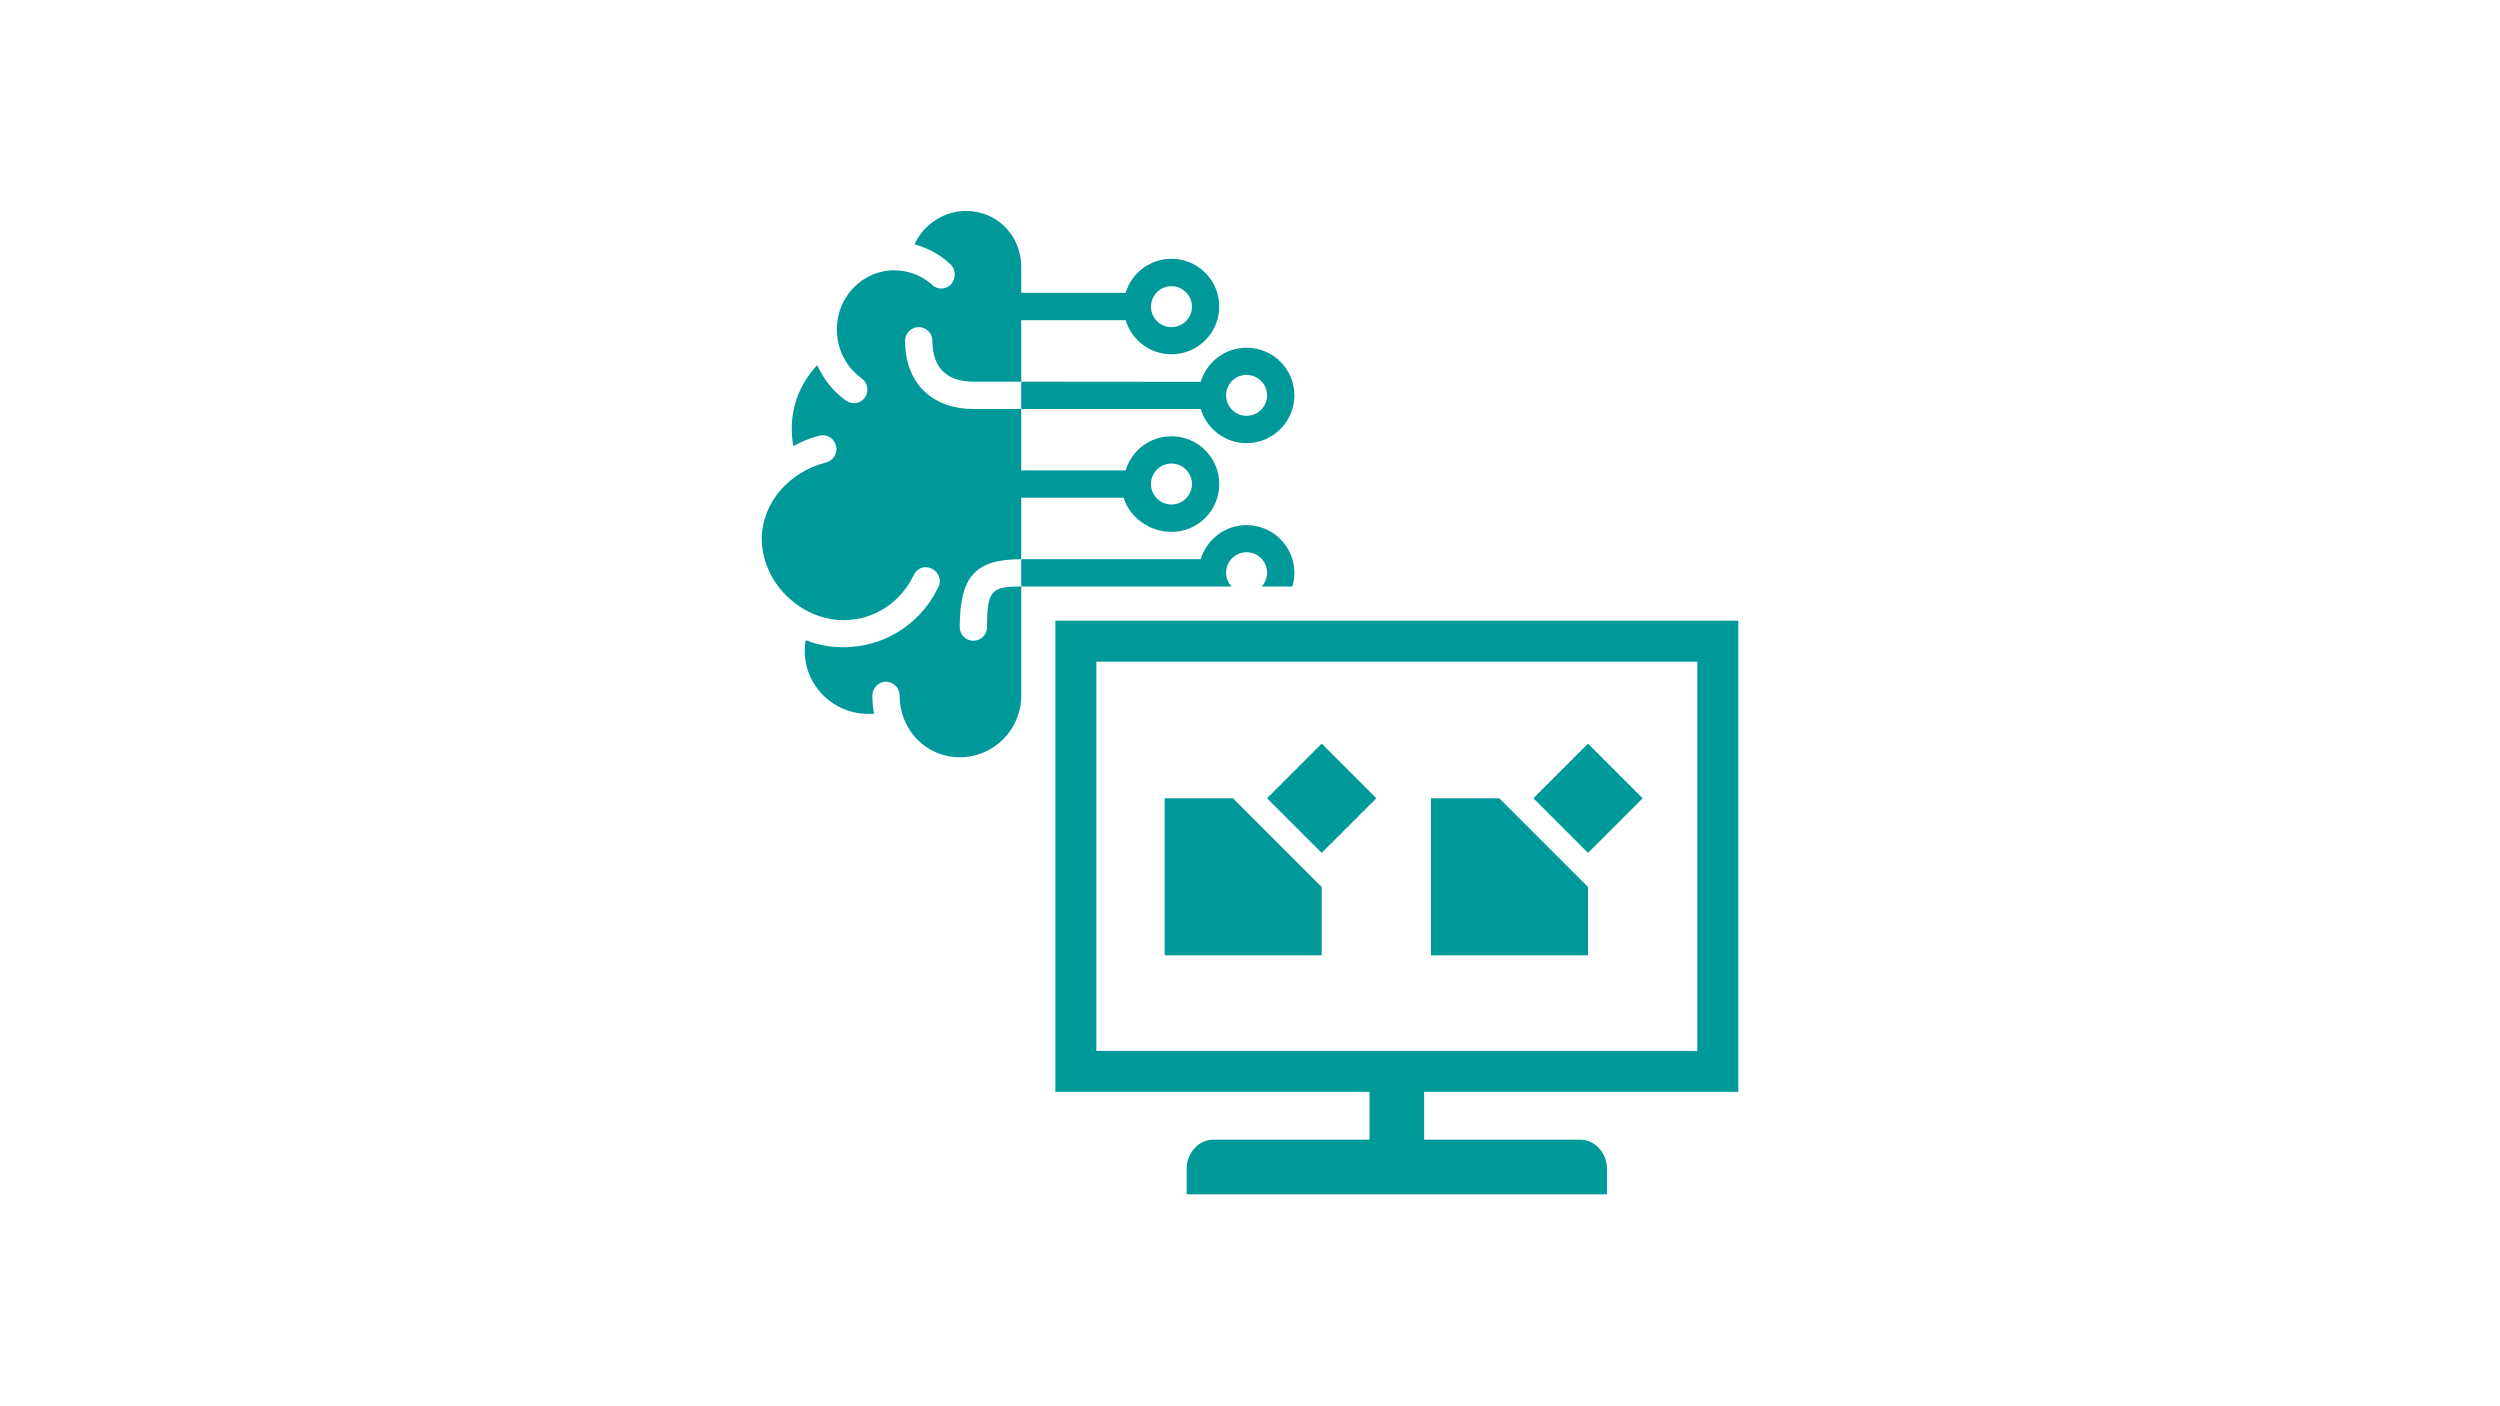 <?xml version="1.0" encoding="utf-8"?>
<svg xmlns="http://www.w3.org/2000/svg" width="640" height="360" viewBox="0 0 640 360" fill="none">
<path d="M445 158.895V279.524H364.58V291.762H404.65C408.357 291.762 411.381 295.311 411.381 299.017V305.748H303.794V299.017C303.794 295.311 306.801 291.762 310.524 291.762H350.594V279.524H270.175V158.895H445ZM434.51 169.385H280.664V269.035H434.51V169.385ZM383.811 204.35L406.538 227.077V244.559H366.329V204.35H383.811ZM315.629 204.35L338.357 227.077V244.559H298.147V204.35H315.629ZM406.538 190.364L420.524 204.35L406.538 218.336L392.552 204.35L406.538 190.364ZM338.357 190.364L352.343 204.35L338.357 218.336L324.371 204.35L338.357 190.364ZM247.273 54C255.265 54 261.436 60.301 261.436 68.326L261.434 74.979L288.162 74.979C289.667 69.93 294.35 66.249 299.893 66.249C306.652 66.249 312.131 71.721 312.131 78.471C312.131 85.221 306.652 90.694 299.893 90.694C294.35 90.694 289.668 87.013 288.163 81.965L261.434 81.963V97.706L307.395 97.745C308.899 92.696 313.582 89.015 319.126 89.015C325.885 89.015 331.364 94.453 331.364 101.203C331.364 107.953 325.885 113.441 319.126 113.441C313.583 113.441 308.9 109.747 307.395 104.699H261.434L261.437 120.416L288.164 120.416C289.669 115.367 294.351 111.685 299.895 111.685C306.654 111.685 312.133 117.18 312.133 123.93C312.133 130.68 306.654 136.168 299.895 136.168C294.352 136.168 289.162 132.474 287.657 127.427H261.434V143.161L307.393 143.161C308.898 138.112 313.58 134.43 319.124 134.43C325.883 134.43 331.362 139.903 331.362 146.653C331.362 147.87 331.184 149.046 330.852 150.155L322.985 150.154C323.845 149.221 324.371 147.975 324.371 146.607C324.371 143.714 322.022 141.368 319.126 141.368C316.229 141.368 313.881 143.714 313.881 146.607C313.881 147.851 314.316 148.995 315.042 149.894L315.266 150.154L261.434 150.145L261.436 178.067C261.436 186.825 254.377 193.86 245.699 193.86C237.096 193.86 230.315 186.898 230.315 178.067C230.315 176.157 228.705 174.508 226.818 174.508C224.932 174.508 223.322 176.157 223.322 178.067L223.328 178.724C223.355 180.013 223.464 181.157 223.673 182.204L223.783 182.706L223.722 182.713L223.231 182.734L222.273 182.743C213.272 182.743 206.014 175.573 206.014 166.609L206.027 165.956C206.054 165.314 206.121 164.703 206.23 164.102L206.274 163.878L206.715 164.054C209.584 165.141 212.708 165.692 215.979 165.692C226.1 165.692 235.32 159.981 239.924 150.887L240.194 150.337C241.121 148.68 240.398 146.534 238.581 145.603C236.75 144.666 234.816 145.373 233.9 147.25C230.529 154.327 223.648 158.754 215.979 158.754C204.928 158.754 195 149.132 195 137.794C195.168 128.356 202.415 120.637 211.468 118.405C213.346 117.924 214.492 116.017 214.031 114.128C213.566 112.224 211.689 111.041 209.818 111.52L208.977 111.749C207.035 112.308 205.229 113.051 203.507 113.993L203.1 114.224L203.061 114.032C202.807 112.679 202.692 111.252 202.692 109.68L202.701 109.029C202.857 103.405 205.024 98.136 208.743 93.996L209.215 93.484L209.298 93.667C210.985 97.285 213.392 100.272 216.518 102.513C217.198 102.977 217.891 103.213 218.601 103.213C219.756 103.213 220.717 102.722 221.405 101.782C222.555 100.134 222.135 97.987 220.516 96.802C216.532 93.913 214.231 89.335 214.231 84.259C214.231 75.965 220.837 69.199 228.916 69.199C232.517 69.199 235.988 70.532 238.647 72.915C239.996 74.299 242.355 74.143 243.58 72.636C244.705 71.255 244.699 69.099 243.505 67.86L242.772 67.178C240.474 65.122 237.758 63.646 234.622 62.691L234.119 62.545L234.317 62.126C236.677 57.308 241.789 54 247.273 54ZM261.434 143.161C249.925 143.161 245.693 147.284 245.693 160.539C245.693 162.468 247.258 164.031 249.189 164.031C251.12 164.031 252.686 162.468 252.686 160.539L252.696 159.124L252.715 158.255L252.747 157.412C253.059 150.908 254.73 150.145 261.434 150.145V143.161ZM299.895 118.67C296.999 118.67 294.65 121.015 294.65 123.908C294.65 126.801 296.999 129.146 299.895 129.146C302.792 129.146 305.14 126.801 305.14 123.908C305.14 121.015 302.792 118.67 299.895 118.67ZM319.126 95.971C316.229 95.971 313.881 98.316 313.881 101.209C313.881 104.102 316.229 106.447 319.126 106.447C322.022 106.447 324.371 104.102 324.371 101.209C324.371 98.316 322.022 95.971 319.126 95.971ZM235.197 83.748C233.266 83.748 231.7 85.311 231.7 87.24C231.7 97.91 238.457 104.699 249.196 104.699H261.434V97.706H249.196C242.31 97.706 238.693 94.044 238.693 87.24C238.693 85.311 237.128 83.748 235.197 83.748ZM299.895 73.272C296.999 73.272 294.65 75.617 294.65 78.51C294.65 81.403 296.999 83.748 299.895 83.748C302.792 83.748 305.14 81.403 305.14 78.51C305.14 75.617 302.792 73.272 299.895 73.272Z" fill="#009999"/>
</svg>